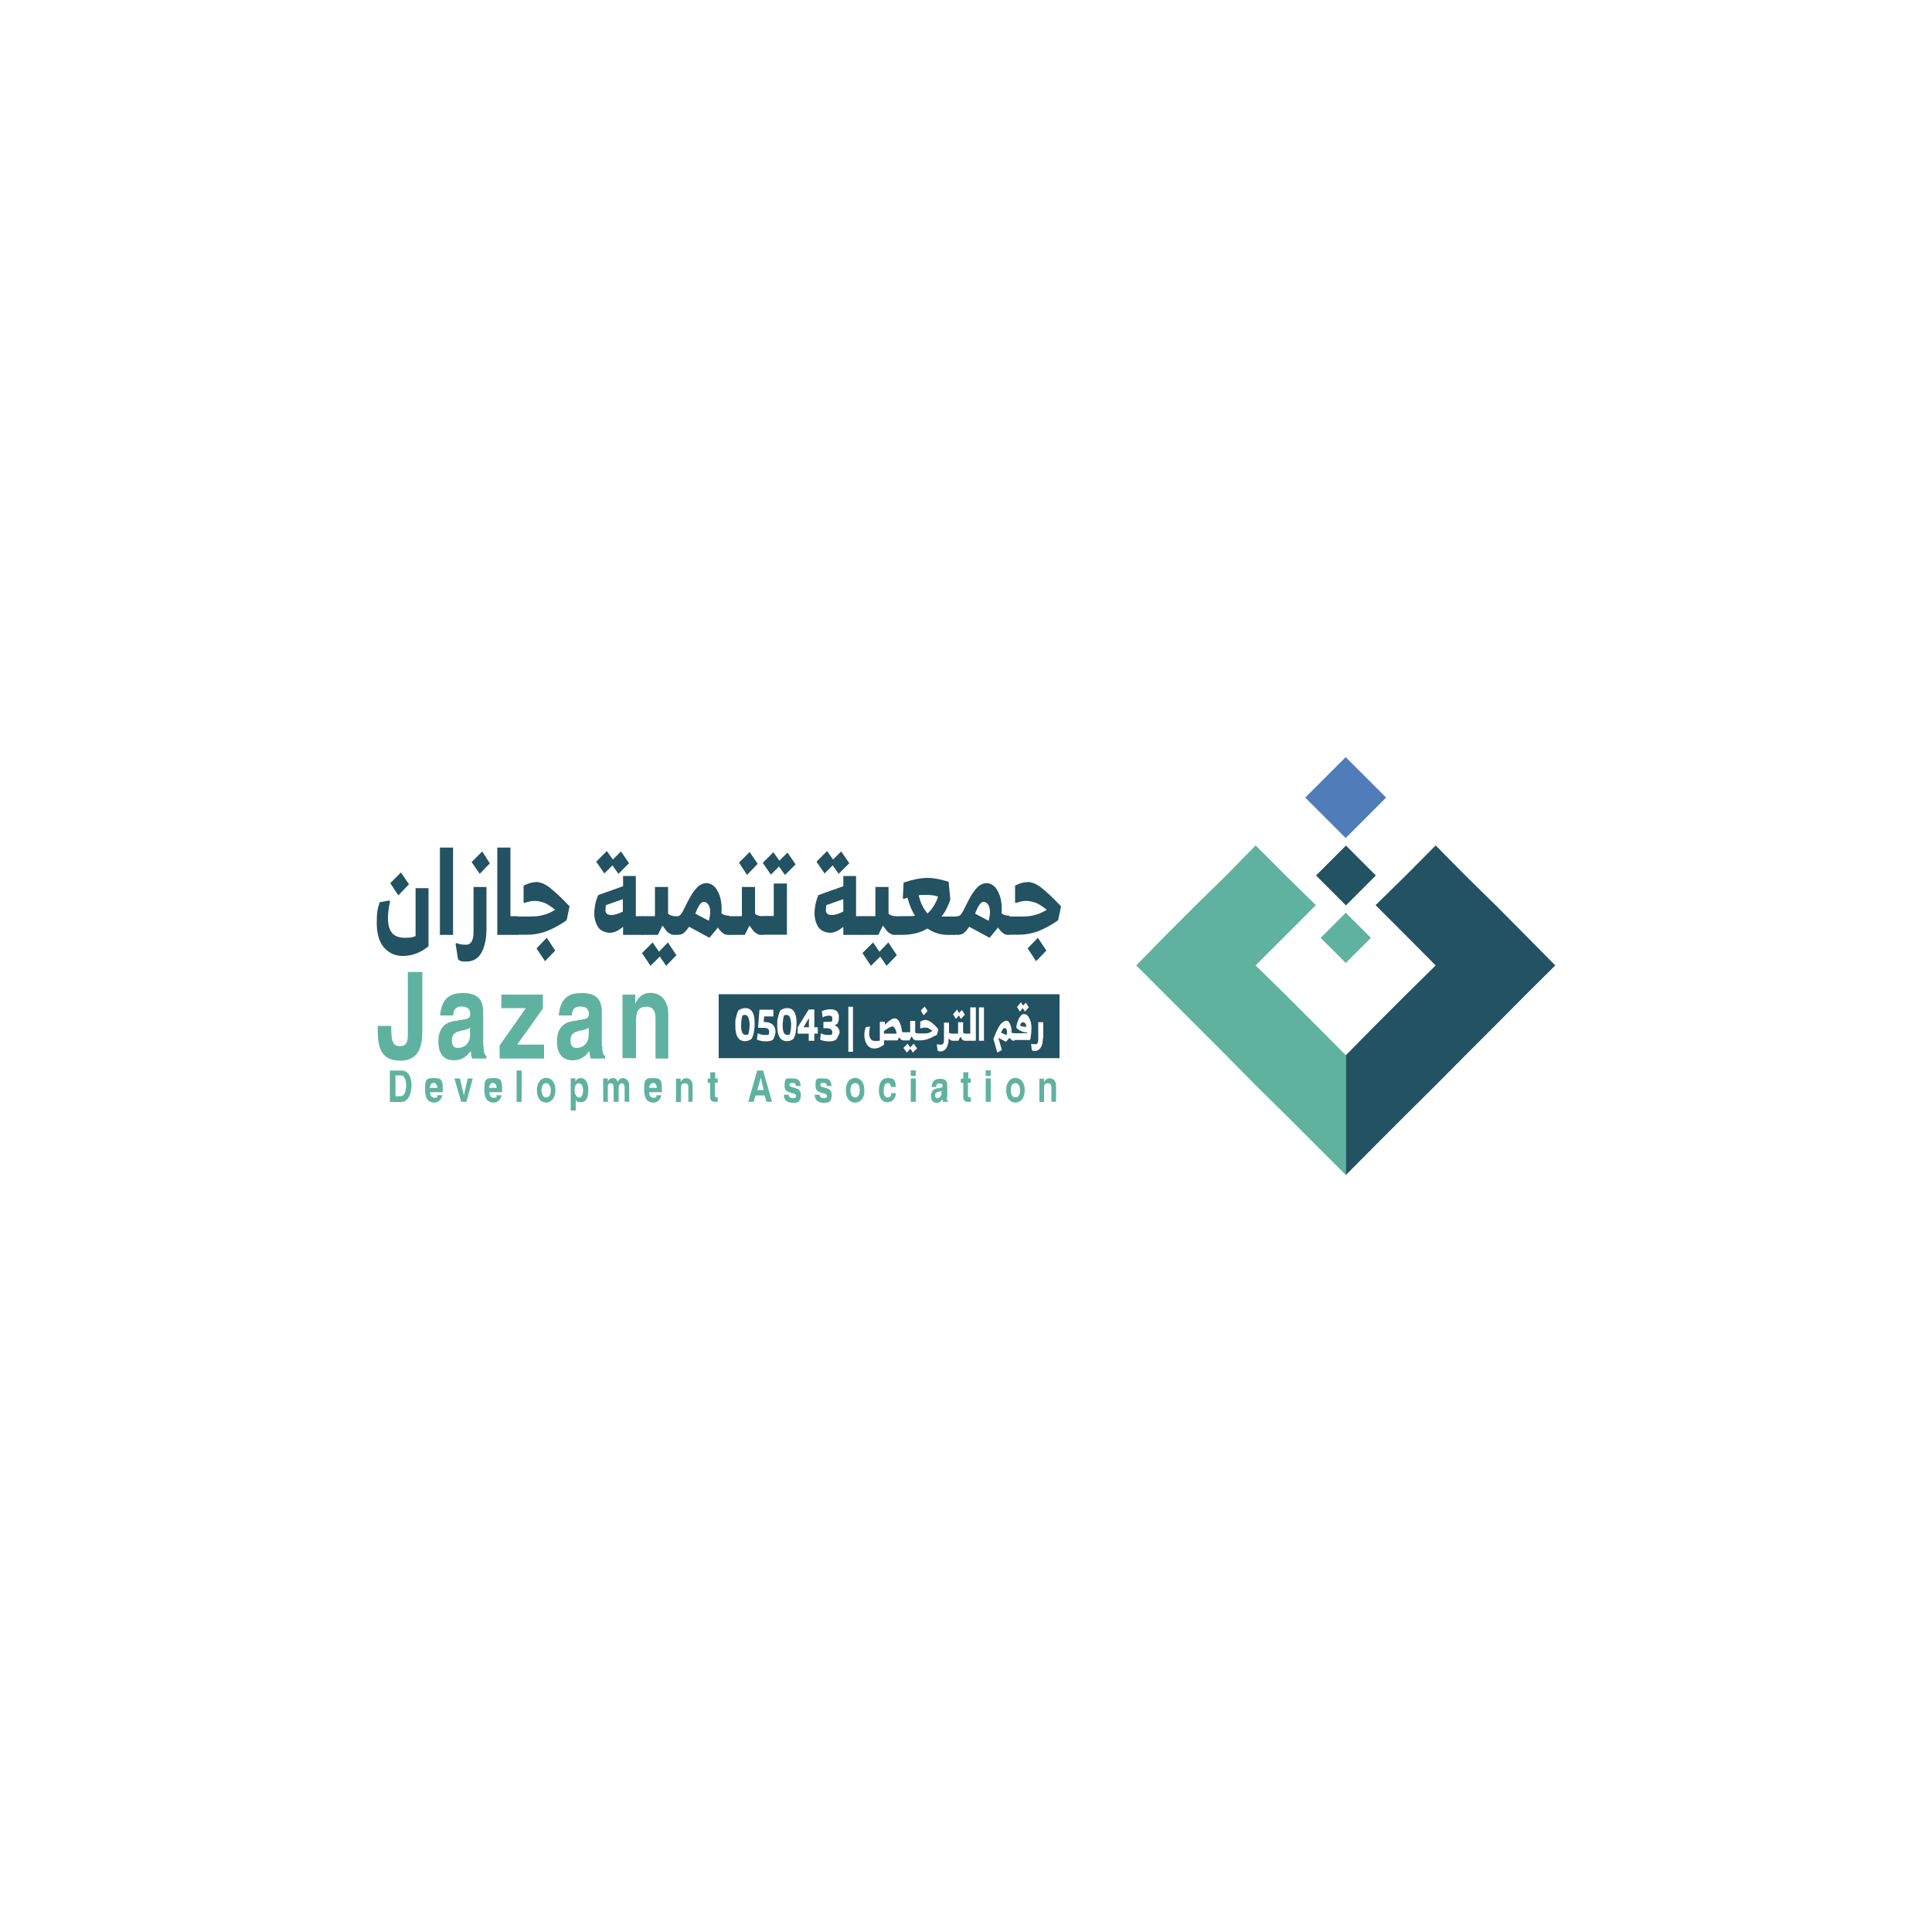 <?xml version="1.0" encoding="UTF-8"?>
<svg xmlns="http://www.w3.org/2000/svg" version="1.1" viewBox="0 0 1000 1000">
  <defs>
    <style>
      .cls-1 {
        fill: #60b2a0;
      }

      .cls-2 {
        fill: #235262;
      }

      .cls-3 {
        fill: #507cba;
      }
    </style>
  </defs>
  <!-- Generator: Adobe Illustrator 28.6.0, SVG Export Plug-In . SVG Version: 1.2.0 Build 709)  -->
  <g>
    <g id="Layer_2">
      <g>
        <g>
          <rect class="cls-1" x="687.4" y="476.3" width="18.4" height="18.4" transform="translate(-139.3 634.7) rotate(-45)"/>
          <rect class="cls-2" x="685.7" y="442.1" width="21.9" height="21.9" transform="translate(-116.3 625.4) rotate(-45)"/>
          <rect class="cls-3" x="681.7" y="397.9" width="29.6" height="29.6" transform="translate(-87.8 613.5) rotate(-45)"/>
          <polygon class="cls-1" points="696.6 546.2 681.1 530.6 665.5 515 649.9 499.7 665.5 484.1 681.1 468.5 665.5 453.2 649.9 437.6 634.6 453.2 619 468.5 603.4 484.1 588.1 499.7 603.4 515 619 530.6 634.6 546.2 649.9 561.7 665.5 577.1 681.1 592.7 696.6 608.2 696.6 608.2 696.6 546.2"/>
          <polygon class="cls-2" points="727.6 577.1 743.1 561.7 758.5 546.2 774.1 530.6 789.6 515 805 499.7 789.6 484.1 774.1 468.5 758.5 453.2 743.1 437.6 727.6 453.2 712 468.5 727.6 484.1 743.1 499.7 727.6 515 712 530.6 696.6 546.2 696.6 608.2 712 592.7 727.6 577.1"/>
        </g>
        <g>
          <path class="cls-2" d="M221.8,459.7v30.1c-4.4,3.5-8.8,5-13.2,5s-7.2-1.5-9.9-4.4c-2.4-2.9-3.7-7-3.7-12.7s.4-7,1.5-10.7l5-.9.4.4c-.7,3.3-1.1,6.1-1.1,8.6,0,3.5.7,6.1,2.2,7.9,1.3,1.5,3.5,2.4,6.6,2.4s3.7-.2,5.5-.9v-24.8h6.6ZM206.2,463.5l-4.2-6.4,5.5-5.5,4.2,6.1-5.5,5.7Z"/>
          <path class="cls-2" d="M234.5,483.9h-6.8v-45.2h6.8v45.2Z"/>
          <path class="cls-2" d="M251.8,459.1v21.5c0,5.3-.9,9.4-2.6,12.5s-4.4,4.6-7.9,4.6-2.9-.4-4.2-1.1l-1.3-8.1.4-.4c1.8.7,3.3.9,5,.9,2.6,0,3.9-2.2,3.9-6.6v-23.3h6.6ZM253.6,446.8l-5.3,5.5-4.2-6.1,5.5-5.5,3.9,6.1Z"/>
          <path class="cls-2" d="M268.5,474.9v8.3l-.4.7h-10.7v-45.2h6.8v35.5h3.9l.4.7Z"/>
          <path class="cls-2" d="M277.3,456.5c2.2,0,4.6.9,7.2,2.9,2.6,2,6.1,5.3,10.3,9.7l-1.5,7.2c-3.3,2.4-6.8,4.2-9.9,5.5-3.3,1.3-6.8,2-10.7,2h-4.6l-.9-1.1v-7.2l.9-1.1h5.9c3.1,0,5.5-.2,7.5-.9,2-.4,3.9-1.5,5.9-2.6-2.6-2-4.6-3.3-5.9-3.7s-2.9-.9-4.8-.9-3.3.4-5.3,1.1l-.4-.4v-8.6c2.2-1.1,4.4-1.8,6.4-1.8ZM283,485.4l4.4,6.6-5.3,5.5-4.4-6.6,5.3-5.5Z"/>
          <path class="cls-2" d="M333,475.1v7.9l-.4.9h-10.1v-4.2c-2.6,2.2-4.8,3.1-6.8,3.1s-4.8-.9-6.1-2.9c-1.3-2-2-4.4-2-7.2s.7-6.4,2-9.4l12.9-4.6v-5.3h6.6v20.8h3.5l.4.9ZM312.8,452.1l-4.2-6.1,5.5-5.5,3.1,4.4,4.2-4.2,4.2,6.1-5.5,5.5-3.1-4.4-4.2,4.2ZM316.5,473.6c1.8,0,3.7-.7,5.9-1.8v-6.4l-8.8,3.1c0,.7-.2,1.5-.2,2.2-.2,2,.9,2.9,3.1,2.9Z"/>
          <path class="cls-2" d="M350.3,474.9v8.3l-.4.7h-.4c-.7,0-1.3,0-2-.2-.4-.2-1.1-.7-1.8-1.1-.7-.7-1.1-1.1-1.3-1.5s-.9-1.1-1.5-2l-2.4,4.8h-8.1l-.9-1.1v-7.7l.9-.9h6.6v-15.1h6.8v13.8c.9.9,2.2,1.3,3.7,1.3h.2l.7.7ZM345.7,487.8l4.4,6.6-5.3,5.5-3.3-4.8-4.8,4.8-4.4-6.6,5.5-5.5,3.3,4.8,4.6-4.8Z"/>
          <path class="cls-2" d="M377.9,474.9v8.3l-.4.7h-.4c-1.1,0-2.2-.2-2.9-.9-.9-.7-1.8-1.5-2.6-2.9l-4.4,5.3-10.5-5.7c-1.1,1.5-2,2.6-2.9,3.3s-2.2.9-3.5.9h-.2l-.4-.9v-7.7l.4-1.1h.7c.7,0,1.3-.4,2-1.5.7-.9,1.5-2.9,2.9-5.5,1.5-3.1,3.1-5.7,4.8-7.5,1.5-1.8,3.5-2.6,5.3-2.6s4.2,1.3,5.5,3.9c1.5,2.6,2.2,5.7,2.2,9.4s0,1.5-.2,2.2c.9.9,2.2,1.3,3.7,1.3h.2l.9.9ZM364.3,466.8c-.7,0-1.3.4-2,1.3-.7.9-1.5,2.4-2.4,4.8l7,3.7c.4-1.5.7-3.1.7-4.4s-.2-2.9-.9-3.9c-.9-1.1-1.5-1.5-2.4-1.5Z"/>
          <path class="cls-2" d="M395.3,474.9v8.3l-.4.7h-.4c-.7,0-1.3,0-2-.2-.4-.2-1.1-.7-1.8-1.1-.7-.7-1.1-1.1-1.3-1.5s-.9-1.1-1.5-2l-2.4,4.8h-8.1l-.9-1.1v-7.7l.9-.9h6.6v-15.1h6.8v13.8c.9.9,2.2,1.3,3.7,1.3h.2l.7.7ZM386.7,452.9l-4.2-6.4,5.5-5.5,4.2,6.1-5.5,5.7Z"/>
          <path class="cls-2" d="M400.5,457.3h6.8v26.5h-12.5l-.9-1.1v-7.7l.9-.9h5.7v-16.9h0ZM399,452.7l-4.2-6.1,5.5-5.5,3.1,4.4,4.2-4.2,4.2,6.1-5.5,5.5-3.1-4.4-4.2,4.2Z"/>
          <path class="cls-2" d="M447,475.1v7.9l-.4.9h-10.1v-4.2c-2.6,2.2-4.8,3.1-6.8,3.1s-4.8-.9-6.1-2.9c-1.3-2-2-4.4-2-7.2s.7-6.4,2-9.4l12.9-4.6v-5.3h6.6v20.8h3.5l.4.9ZM426.8,452.1l-4.2-6.1,5.5-5.5,3.1,4.4,4.2-4.2,4.2,6.1-5.5,5.5-3.1-4.4-4.2,4.2ZM430.6,473.6c1.8,0,3.7-.7,5.9-1.8v-6.4l-8.8,3.1c0,.7-.2,1.5-.2,2.2-.2,2,.9,2.9,3.1,2.9Z"/>
          <path class="cls-2" d="M464.4,474.9v8.3l-.4.7h-.4c-.7,0-1.3,0-2-.2-.4-.2-1.1-.7-1.8-1.1-.7-.7-1.1-1.1-1.3-1.5s-.9-1.1-1.5-2l-2.4,4.8h-8.1l-.9-1.1v-7.7l.9-.9h6.6v-15.1h6.8v13.8c.9.9,2.2,1.3,3.7,1.3h.2l.7.7ZM459.8,487.8l4.4,6.6-5.3,5.5-3.3-4.8-4.8,4.8-4.4-6.6,5.5-5.5,3.3,4.8,4.6-4.8Z"/>
          <path class="cls-2" d="M495.3,475.3v7.7l-.4.9h-4.4c-3.7,0-7.2-1.1-10.5-3.3-3.5,2.2-8.1,3.3-13.6,3.3h-2.2l-.4-.9v-7.7l.4-1.1h4.6c2,0,3.7,0,4.8-.2-1.5-2.4-2.9-5.5-3.9-9.4l-2,.7-.4-.4.4-8.1c4.6-1.5,8.8-2.4,12.3-2.4s6.8.7,11,2l.9,9.2c-1.1,3.3-2.6,6.4-4.6,8.8h7.9l.2,1.1ZM485.6,464.1c-1.8-.7-3.9-.9-6.4-.9s-2.4,0-3.7.2c.9,3.7,2.4,7,4.6,9.4,2.6-2.4,4.4-5.5,5.5-8.8Z"/>
          <path class="cls-2" d="M522.9,474.9v8.3l-.4.7h-.4c-1.1,0-2.2-.2-2.9-.9-.9-.7-1.8-1.5-2.6-2.9l-4.4,5.3-10.5-5.7c-1.1,1.5-2,2.6-2.9,3.3-.9.7-2.2.9-3.5.9h-.2l-.4-.9v-7.7l.4-1.1h.7c.7,0,1.3-.4,2-1.5.7-.9,1.5-2.9,2.9-5.5,1.5-3.1,3.1-5.7,4.8-7.5,1.5-1.8,3.5-2.6,5.3-2.6s4.2,1.3,5.5,3.9c1.5,2.6,2.2,5.7,2.2,9.4s0,1.5-.2,2.2c.9.9,2.2,1.3,3.7,1.3h.2l.9.9ZM509.1,466.8c-.7,0-1.3.4-2,1.3-.7.9-1.5,2.4-2.4,4.8l7,3.7c.4-1.5.7-3.1.7-4.4s-.2-2.9-.9-3.9c-.7-1.1-1.5-1.5-2.4-1.5Z"/>
          <path class="cls-2" d="M531.7,456.5c2.2,0,4.6.9,7.2,2.9s6.1,5.3,10.3,9.7l-1.5,7.2c-3.3,2.4-6.8,4.2-9.9,5.5-3.3,1.3-6.8,2-10.7,2h-4.6l-.9-1.1v-7.2l.9-1.1h5.9c3.1,0,5.5-.2,7.5-.9,2-.4,3.9-1.5,5.9-2.6-2.6-2-4.6-3.3-5.9-3.7s-2.9-.9-4.8-.9-3.3.4-5.3,1.1l-.4-.4v-8.6c2-1.1,4.2-1.8,6.4-1.8ZM537.2,485.4l4.4,6.6-5.3,5.5-4.4-6.6,5.3-5.5Z"/>
        </g>
        <g>
          <path class="cls-1" d="M218.5,535c0,9.4-3.9,14-11.2,14-11.8,0-11.8-9.4-11.8-18h7c0,7,.4,10.5,4.4,10.5s4.2-3.1,4.2-6.6v-31.8h7.5s0,31.8,0,31.8Z"/>
          <path class="cls-1" d="M250.3,541.3c0,3.9.7,4.8,1.5,5.3v1.3h-7.5c-.4-1.5-.4-2-.7-3.9-1.5,2-3.7,4.8-8.6,4.8s-8.1-2.9-8.1-9.7,3.3-9.7,7.7-10.5l6.4-1.1c1.1-.2,2.4-.7,2.4-2.6,0-3.7-2.9-3.9-4.6-3.9-3.5,0-4.2,2.6-4.2,4.6h-6.8c.9-10.1,6.4-11.6,11.8-11.6s10.5,1.5,10.5,9.7v17.8ZM243.5,531.7c-.7.7-1.8,1.3-4.8,1.8-2.6.7-4.8,1.3-4.8,5s2,3.9,3.3,3.9c3.1,0,6.1-2.4,6.1-6.6v-4.2h.2Z"/>
          <path class="cls-1" d="M267.8,540.7h13.8v7.2h-23v-6.8l13.6-19.3h-12.7v-7h21.5v7.2l-13.2,18.6Z"/>
          <path class="cls-1" d="M311.7,541.3c0,3.9.7,4.8,1.5,5.3v1.3h-7.5c-.4-1.5-.4-2-.7-3.9-1.5,2-3.7,4.8-8.6,4.8s-8.1-2.9-8.1-9.7,3.3-9.7,7.7-10.5l6.4-1.1c1.1-.2,2.4-.7,2.4-2.6,0-3.7-2.9-3.9-4.6-3.9-3.5,0-4.2,2.6-4.2,4.6h-6.8c.9-10.1,6.4-11.6,11.8-11.6s10.5,1.5,10.5,9.7v17.8ZM304.9,531.7c-.7.7-1.8,1.3-4.8,1.8-2.6.7-4.8,1.3-4.8,5s2,3.9,3.3,3.9c3.1,0,6.1-2.4,6.1-6.6v-4.2h.2Z"/>
          <path class="cls-1" d="M346.3,547.9h-7v-20.2c0-2.4,0-6.6-4.6-6.6s-5.5,2.6-5.5,7.7v18.9h-7v-32.9h6.6v4.8h0c.9-2,2.9-5.7,7.9-5.7s9.2,3.7,9.2,11v23h.4Z"/>
        </g>
        <g>
          <path class="cls-1" d="M202,554.1h5.7c4.4,0,5.3,4.6,5.3,7.7s-1.1,8.6-5.5,8.6h-5.7v-16.2h.2ZM204.7,567.4h2.6c2.2,0,2.9-2.9,2.9-5.5,0-4.8-1.8-5.3-3.1-5.3h-2.4v10.7Z"/>
          <path class="cls-1" d="M229,566.8c-.7,2.9-2.6,3.9-4.2,3.9-2.6,0-4.8-1.5-4.8-6.6s.4-6.1,4.6-6.1,4.6,1.1,4.6,6.6v.7h-6.6c0,.9.2,2.9,2.2,2.9s1.5-.4,1.5-1.3c0,0,2.6,0,2.6,0ZM226.4,563.1c-.2-2-1.1-2.6-2-2.6s-1.8.9-2,2.6h3.9Z"/>
          <path class="cls-1" d="M241.3,570.3h-2.6l-3.5-12.1h2.9l2,8.8h0l2-8.8h2.6l-3.3,12.1Z"/>
          <path class="cls-1" d="M259.7,566.8c-.7,2.9-2.6,3.9-4.2,3.9-2.6,0-4.8-1.5-4.8-6.6s.4-6.1,4.6-6.1,4.6,1.1,4.6,6.6v.7h-6.6c0,.9.2,2.9,2.2,2.9s1.5-.4,1.5-1.3c0,0,2.6,0,2.6,0ZM257.1,563.1c-.2-2-1.1-2.6-2-2.6s-1.8.9-2,2.6h3.9Z"/>
          <path class="cls-1" d="M270,570.3h-2.6v-16.2h2.6v16.2Z"/>
          <path class="cls-1" d="M282.7,570.7c-2.6,0-4.8-2-4.8-6.4s2.4-6.4,4.8-6.4,4.8,2,4.8,6.4c0,4.2-2.4,6.4-4.8,6.4ZM282.7,560.6c-2,0-2.4,2.2-2.4,3.7s.4,3.7,2.4,3.7,2.4-2.2,2.4-3.7-.7-3.7-2.4-3.7Z"/>
          <path class="cls-1" d="M297.7,560h0c.4-.9,1.3-2,2.9-2,2.2,0,3.9,2,3.9,6.1s-1.1,6.4-3.9,6.4-2.4-1.1-2.6-1.8h0v6.1h-2.6v-16.7h2.4s0,1.8,0,1.8ZM299.8,568.1c1.5,0,2-2.2,2-3.7s-.4-3.7-2.2-3.7-2.2,2-2.2,3.9c.2,1.8.9,3.5,2.4,3.5Z"/>
          <path class="cls-1" d="M325.9,570.3h-2.6v-7.2c0-1.8-.7-2.4-1.3-2.4-1.3,0-1.8,1.1-1.8,2.4v7.2h-2.6v-7.2c0-1.1,0-2.4-1.5-2.4s-1.5,1.1-1.5,2.4v7.2h-2.4v-12.1h2.4v1.8h0c.2-.9,1.1-2,2.6-2s2,.7,2.6,2c.2-.7,1.1-2,2.6-2s3.3,1.3,3.3,3.9v8.3h.2Z"/>
          <path class="cls-1" d="M342.4,566.8c-.7,2.9-2.6,3.9-4.2,3.9-2.6,0-4.8-1.5-4.8-6.6s.4-6.1,4.6-6.1,4.6,1.1,4.6,6.6v.7h-6.6c0,.9.2,2.9,2.2,2.9s1.5-.4,1.5-1.3c0,0,2.6,0,2.6,0ZM340,563.1c-.2-2-1.1-2.6-2-2.6s-1.8.9-2,2.6h3.9Z"/>
          <path class="cls-1" d="M358.9,570.3h-2.6v-7.2c0-.9,0-2.4-1.8-2.4s-2,.9-2,2.9v6.8h-2.6v-12.1h2.4v1.8h0c.4-.7,1.1-2,2.9-2s3.3,1.3,3.3,3.9v8.3h.4Z"/>
          <path class="cls-1" d="M370,558.2h1.5v2.2h-1.5v6.6c0,.7,0,.9,1.1.9h.4v2.4h-1.3c-2.2,0-2.6-1.1-2.6-2.6v-7.2h-1.3v-2.2h1.3v-3.3h2.6v3.3h-.2Z"/>
          <path class="cls-1" d="M390.2,570.3h-2.9l4.6-16.2h3.1l4.6,16.2h-2.9l-.9-3.3h-4.8l-.9,3.3ZM392,564.2h3.3l-1.5-6.4h0l-1.8,6.4Z"/>
          <path class="cls-1" d="M411.9,562c0-.9-.2-1.5-1.8-1.5s-1.5.7-1.5,1.1c0,2,5.9.4,5.9,5s-2.6,4.2-4.2,4.2c-2.2,0-4.6-.9-4.6-4.2h2.6c0,1.1.4,1.8,2.2,1.8s1.5-.9,1.5-1.3c0-2-5.9-.4-5.9-5s.9-3.9,3.9-3.9,4.2.7,4.4,3.9c0,0-2.6,0-2.6,0Z"/>
          <path class="cls-1" d="M427.9,562c0-.9-.2-1.5-1.8-1.5s-1.5.7-1.5,1.1c0,2,5.9.4,5.9,5s-2.6,4.2-4.2,4.2c-2.2,0-4.6-.9-4.6-4.2h2.6c0,1.1.4,1.8,2.2,1.8s1.5-.9,1.5-1.3c0-2-5.9-.4-5.9-5s.9-3.9,3.9-3.9,4.2.7,4.4,3.9c0,0-2.6,0-2.6,0Z"/>
          <path class="cls-1" d="M442.6,570.7c-2.6,0-4.8-2-4.8-6.4s2.4-6.4,4.8-6.4,4.8,2,4.8,6.4c.2,4.2-2.2,6.4-4.8,6.4ZM442.6,560.6c-2,0-2.4,2.2-2.4,3.7s.4,3.7,2.4,3.7,2.4-2.2,2.4-3.7-.4-3.7-2.4-3.7Z"/>
          <path class="cls-1" d="M463.7,565.9c0,1.3-.9,4.6-4.4,4.6s-4.4-3.5-4.4-5.9c0-3.9,1.3-6.6,4.6-6.6s3.9.9,4.2,4.6h-2.6c0-.9-.4-2-1.5-2h-.2c-1.5,0-2,2-2,3.5s0,3.9,2,3.9,1.8-1.5,1.8-2.2h2.6Z"/>
          <path class="cls-1" d="M474,556.9h-2.6v-2.9h2.6v2.9ZM474,558.2v12.1h-2.6v-12.1h2.6Z"/>
          <path class="cls-1" d="M490,567.9c0,1.3.2,1.8.7,2v.4h-2.6q-.2-.7-.2-1.3c-.7.7-1.3,1.8-3.1,1.8s-2.9-1.1-2.9-3.5,1.1-3.5,2.9-3.9l2.2-.4c.4,0,.9-.2.9-.9,0-1.3-1.1-1.3-1.8-1.3-1.3,0-1.5.9-1.5,1.8h-2.4c.2-3.7,2.4-4.2,4.4-4.2s3.7.4,3.7,3.5v6.1h-.2ZM487.6,564.4c-.2.2-.7.4-1.8.7-.9.2-1.8.4-1.8,1.8s.7,1.5,1.1,1.5c1.1,0,2.2-.9,2.2-2.4v-1.5h.2Z"/>
          <path class="cls-1" d="M501,558.2h1.5v2.2h-1.5v6.6c0,.7,0,.9,1.1.9h.4v2.4h-1.3c-2.2,0-2.6-1.1-2.6-2.6v-7.2h-1.3v-2.2h1.3v-3.3h2.6v3.3h-.2Z"/>
          <path class="cls-1" d="M512.8,556.9h-2.6v-2.9h2.6v2.9ZM512.8,558.2v12.1h-2.6v-12.1h2.6Z"/>
          <path class="cls-1" d="M525.6,570.7c-2.6,0-4.8-2-4.8-6.4s2.4-6.4,4.8-6.4,4.8,2,4.8,6.4-2.4,6.4-4.8,6.4ZM525.6,560.6c-2,0-2.4,2.2-2.4,3.7s.4,3.7,2.4,3.7,2.4-2.2,2.4-3.7-.7-3.7-2.4-3.7Z"/>
          <path class="cls-1" d="M546.8,570.3h-2.6v-7.2c0-.9,0-2.4-1.8-2.4s-2,.9-2,2.9v6.8h-2.4v-12.1h2.4v1.8h0c.4-.7,1.1-2,2.9-2s3.3,1.3,3.3,3.9v8.3h.2Z"/>
        </g>
        <g>
          <path class="cls-2" d="M407.1,525.3c-.4,0-.9.2-1.3.2-.4,1.5-.7,3.3-.7,5.3,0,3.1.7,4.8,2.2,4.8s1.1,0,1.5-.2c.4-1.3.7-3.1.7-5.3-.2-3.3-.9-4.8-2.4-4.8Z"/>
          <path class="cls-2" d="M529.5,529.1c-.2,0-.7.2-.9.4-.2.2-.4.7-.7,1.3.7.4,1.8.7,3.3.7,0-.9-.2-1.5-.7-2-.2-.2-.7-.4-1.1-.4Z"/>
          <path class="cls-2" d="M461.9,531.3c-.9,0-2.4.9-4.4,2.4v1.3h6.6c-.2-1.1-.4-2-.9-2.6-.2-.7-.9-1.1-1.3-1.1Z"/>
          <polygon class="cls-2" points="418.7 531.7 418.7 526.9 415.9 531.7 418.7 531.7"/>
          <path class="cls-2" d="M372,514.6v33.1h176.4v-33.1h-176.4ZM528.4,518.7l1.1,1.8,1.5-1.5,1.5,2.4-2,2.2-1.1-1.8-1.5,1.8-1.5-2.4,2-2.4ZM495.3,522.5l1.1,1.8,1.5-1.5,1.5,2.4-2,2.2-1.1-1.8-1.5,1.8-1.5-2.4,2-2.4ZM478.6,520.9l1.5,2.4-2,2.2-1.5-2.4,2-2.2ZM390.2,534.3c-.2,1.3-.7,2.4-1.1,3.3-1.1.9-2.2,1.3-3.5,1.3-3.3,0-5-2.6-5-7.9s.2-3.1.4-4.4.7-2.4,1.1-3.5c1.1-.9,2.4-1.3,3.7-1.3,3.3,0,4.8,2.6,4.8,7.9,0,1.8-.2,3.3-.4,4.6ZM400.1,538.1c-.9.7-2.2.9-3.7.9s-2.9-.2-4.6-.9l.4-3.3c1.3.7,2.6.9,3.9.9s1.1,0,1.8-.2c.2-.4.2-.9.2-1.5,0-1.3-.9-2-2.6-2h-2.9l-.2-.4.7-9h7.2v3.5h-4.8l-.2,2.9h.4c3.7,0,5.7,1.8,5.7,5.3-.2,1.5-.7,2.9-1.3,3.9ZM411.9,534.3c-.2,1.3-.7,2.4-1.1,3.3-1.1.9-2.2,1.3-3.5,1.3-3.3,0-5-2.6-5-7.9s.2-3.1.4-4.4c.2-1.3.7-2.4,1.1-3.5,1.1-.9,2.4-1.3,3.7-1.3,3.3,0,4.8,2.6,4.8,7.9-.2,1.8-.2,3.3-.4,4.6ZM423.3,535h-1.8v3.7h-2.9v-3.7h-5.7v-3.3l5.7-9.2h2.9v9.2h1.8v3.3h0ZM432.8,538.1c-.9.7-2.2.9-3.7.9s-3.1-.2-4.6-.9l.4-3.3c1.1.7,2.4.9,3.9.9s1.3,0,1.8-.2c0-.4.2-.7.2-1.1,0-1.5-1.1-2.2-3.3-2.2h-1.3v-3.3h2.2c.9,0,1.5,0,2.2-.2.2-.7.2-1.1.2-1.5,0-.9-.4-1.5-1.5-1.5s-2.4.2-3.5.9l-.4-3.3c1.3-.4,2.6-.9,4.4-.9,2.9,0,4.4,1.3,4.4,3.9s-.2,2.4-.9,3.7l-1.3.7c1.8.7,2.6,2.2,2.6,3.9-.7,1.3-.9,2.4-1.8,3.5ZM441.5,544.4h-2.4v-23.3h2.4v23.3ZM472.5,544.8l-1.3-2-1.8,2-1.8-2.4,2.2-2.2,1.3,2,1.8-2,1.8,2.4-2.2,2.2ZM480.4,537.8c-1.3.4-2.6.7-4.2.7h-2c-.2,0-.4,0-.7-.2-.2,0-.4-.2-.7-.4s-.4-.4-.4-.7c-.2-.2-.2-.4-.7-.7l-.9,2h-3.3c-.4,0-.9-.2-1.1-.4s-.7-.7-1.1-1.1l-.7,1.5h-7v2.2c-1.8,1.3-3.3,2-5,2s-2.9-.7-3.7-1.8-1.5-2.9-1.5-5,.2-2.6.7-4.2l2-.4.2.2c-.2,1.3-.4,2.4-.4,3.3,0,1.3.2,2.4.9,3.1.4.7,1.3.9,2.6.9s1.3,0,2-.2v-9.7h2.6v1.5c2.2-2.2,3.9-3.3,5-3.3s2,.7,2.6,2c.7,1.3,1.1,3.1,1.3,5,.2.2.7.2,1.3.2h2.9v-5.9h2.6v6.1c.4.2.9.4,1.5.4h2.4c1.1,0,2.2,0,2.9-.2s1.5-.7,2.2-1.1c-1.1-.7-1.8-1.3-2.4-1.5-.4-.2-1.1-.2-1.8-.2s-1.3.2-2,.4l-.2-.2v-3.3c.9-.4,1.8-.9,2.6-.9s1.8.4,2.9,1.1,2.4,2,3.9,3.7l-.7,2.9c-2.2,1.1-3.5,1.8-4.8,2.2ZM504.3,538.7h-4.8c-.2,0-.4,0-.7-.2-.2,0-.4-.2-.7-.4s-.4-.4-.4-.7c-.2-.2-.2-.4-.7-.7l-.9,2h-3.1c-.4,0-1.1-.4-2-1.1,0,2-.4,3.5-1.1,4.8-.7,1.1-1.8,1.8-3.1,1.8s-1.1-.2-1.5-.4l-.4-3.1.2-.2c.7.2,1.3.2,2,.2,1.1,0,1.5-.9,1.5-2.4v-9h2.6v5.3c.4.2,1.1.4,1.8.4h2.9v-5.9h2.6v5.5c.4.2.9.4,1.5.4h2.2v-13.6h2.9v17.3h-.9ZM509.3,538.7h-2.6v-17.3h2.6v17.3ZM524.9,538.7h0c-.7,0-1.1-.2-1.3-.4s-.7-.7-1.1-1.1l-1.8,2-3.9-2v.2l1.8,6.1-2.4,1.3h0l-2-7c.2-.7.4-1.3.7-1.8.2-.4.4-1.1.7-1.8s.7-1.3.9-1.8c.2-.4.4-.9.9-1.5.4-.7.7-1.1,1.1-1.3.2-.2.7-.7,1.1-.9.4-.2.9-.4,1.1-.4.9,0,1.5.4,2,1.5.4.9.9,2.2.9,3.7v.9c.4.4.9.4,1.5.4h6.6v-.4c-1.1,0-2.2-.2-3.1-.7-.9-.4-1.8-.9-2.6-1.8.2-2,.9-3.7,1.5-5,.9-1.3,1.5-2,2.4-2,1.3,0,2.2.7,2.9,2.2.7,1.3,1.1,3.1,1.1,4.8s-.2,4.2-.7,6.4h-8.1v.2ZM539.8,537.4c0,2-.4,3.7-1.1,4.8s-1.8,1.8-3.1,1.8-1.1-.2-1.5-.4l-.4-3.1.2-.2c.7.2,1.3.2,2,.2,1.1,0,1.5-.9,1.5-2.4v-9h2.6v8.3h-.2Z"/>
          <path class="cls-2" d="M520.1,532.1c-.2,0-.7.2-.9.4-.2.4-.7,1.1-1.1,2l2.9,1.3c.2-.7.2-1.1.2-1.8s-.2-1.1-.4-1.5c-.2-.2-.4-.4-.7-.4Z"/>
          <path class="cls-2" d="M385.6,525.3c-.4,0-.9.2-1.3.2-.4,1.5-.7,3.3-.7,5.3,0,3.1.7,4.8,2.2,4.8s1.1,0,1.5-.2c.4-1.3.7-3.1.7-5.3-.2-3.3-1.1-4.8-2.4-4.8Z"/>
        </g>
      </g>
    </g>
  </g>
</svg>